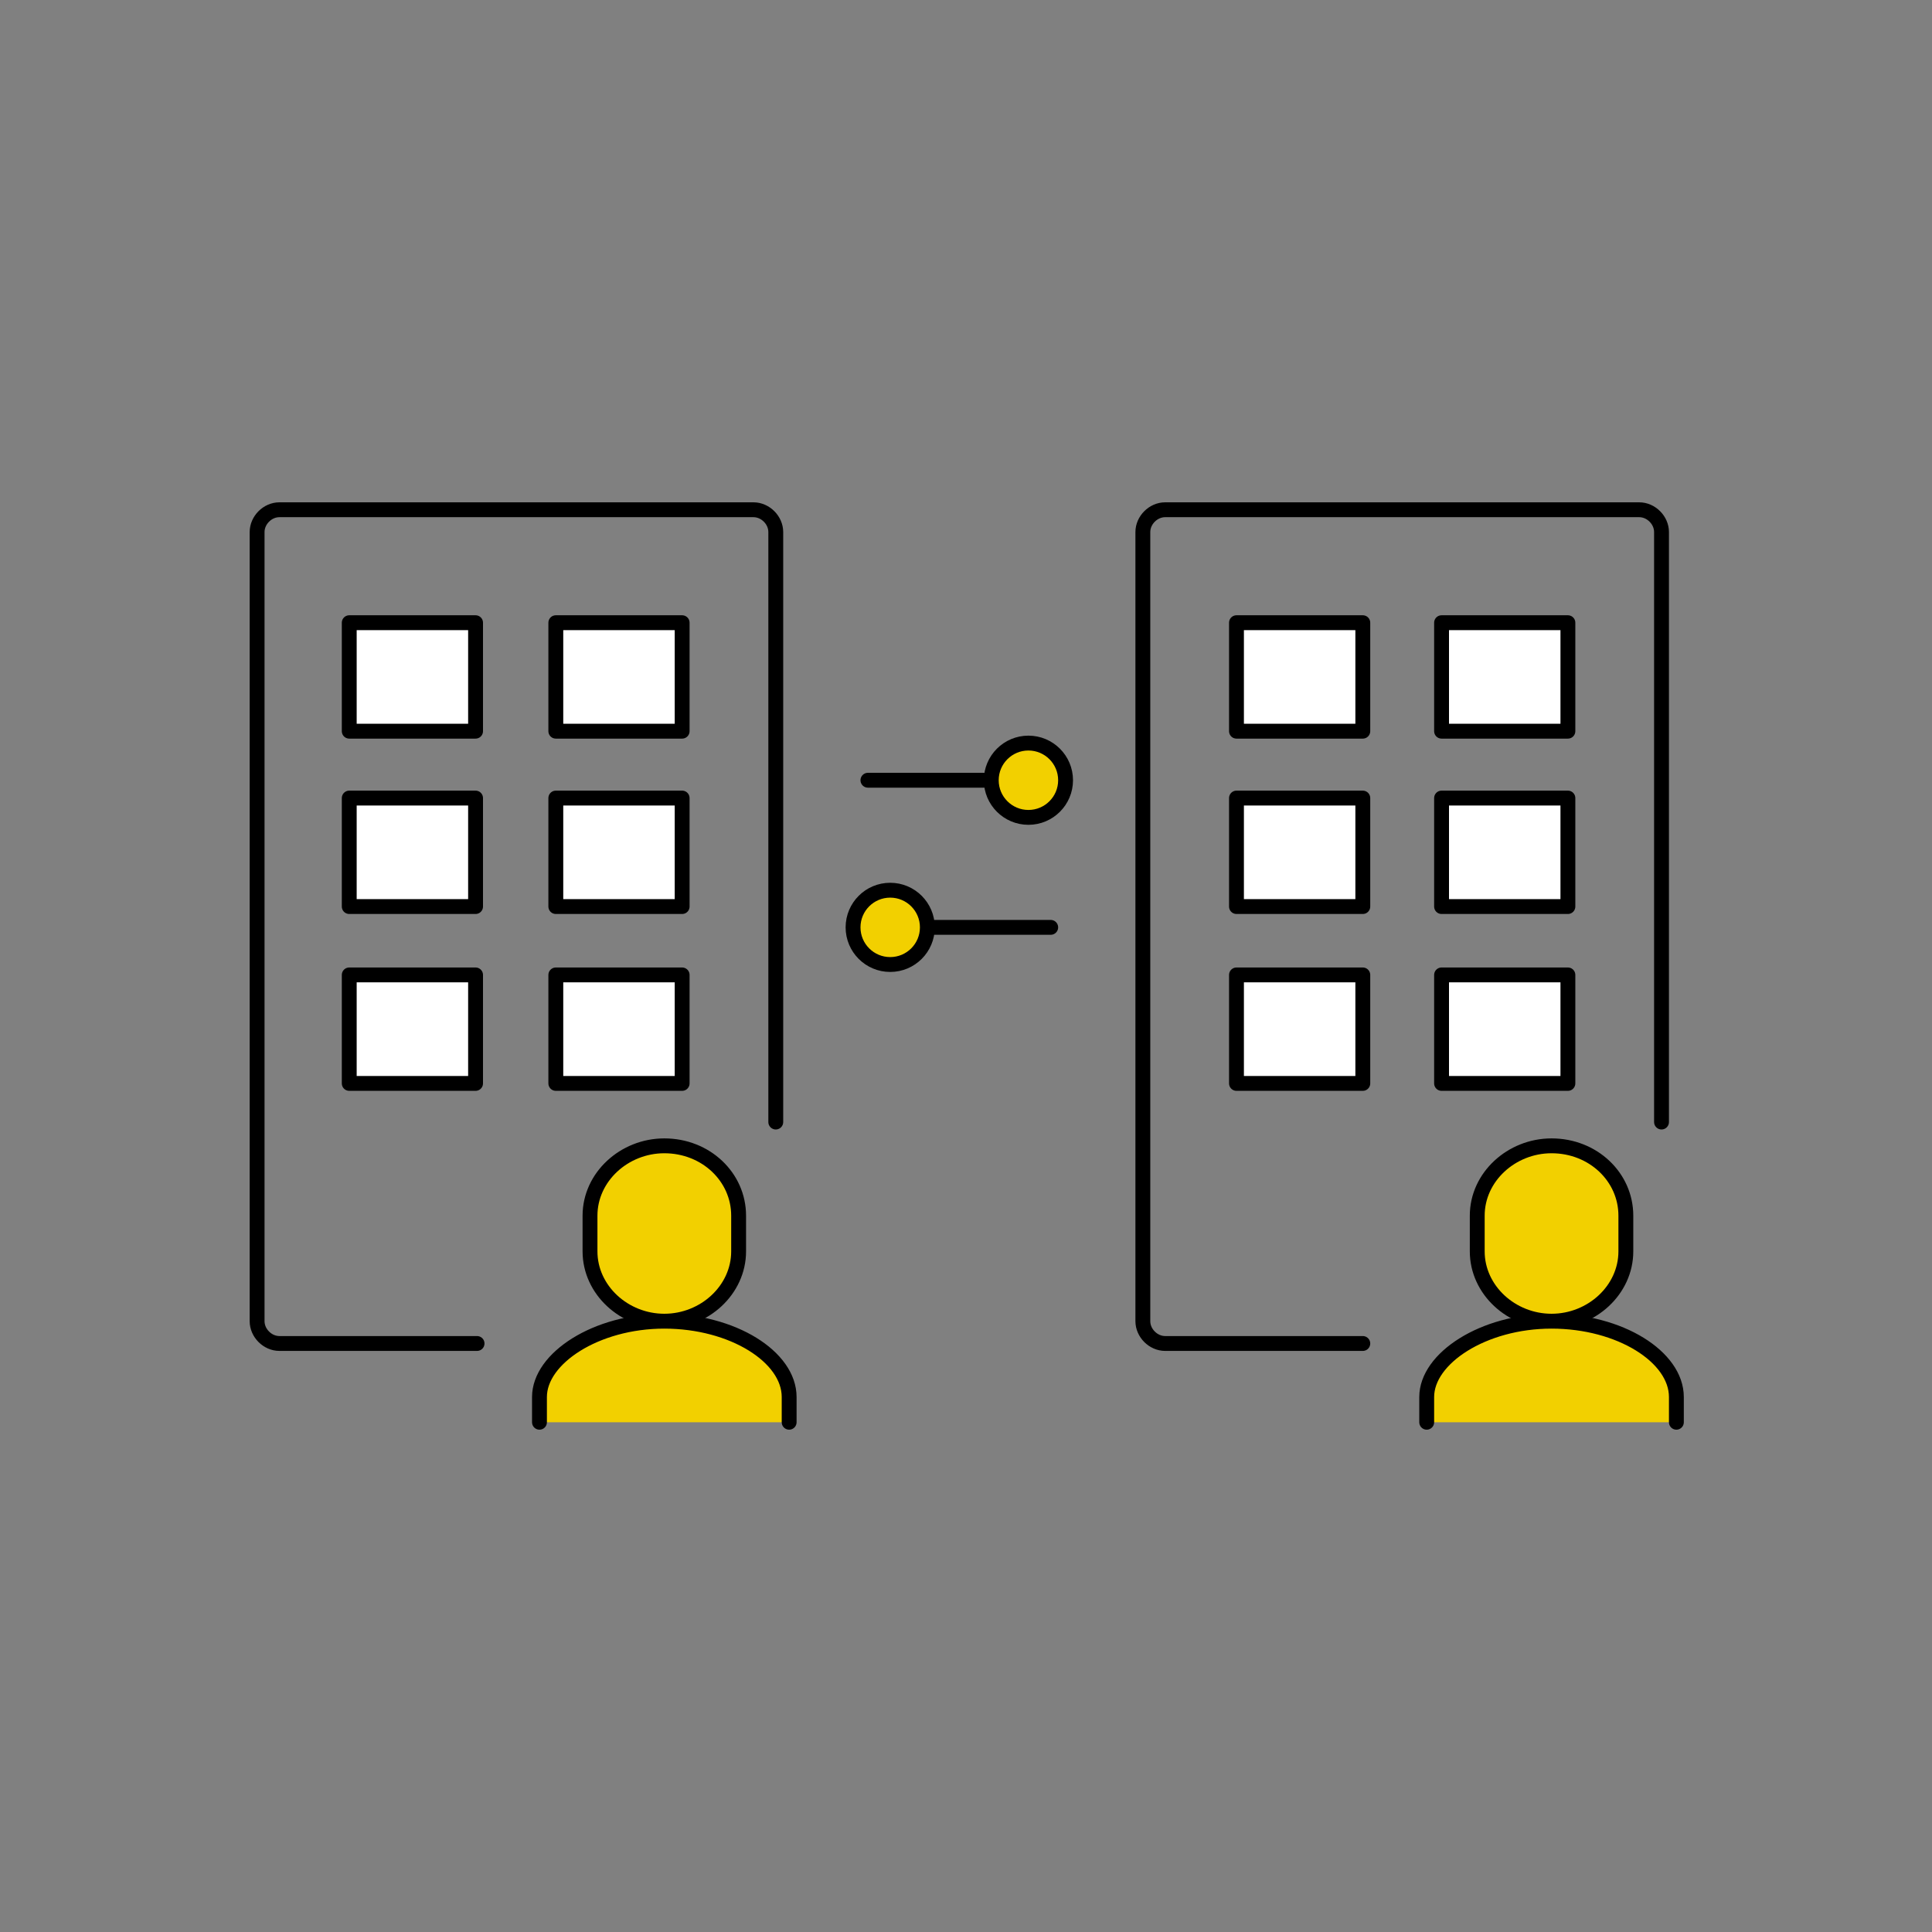 <?xml version="1.0" encoding="UTF-8"?>
<svg id="_レイヤー_1" xmlns="http://www.w3.org/2000/svg" version="1.1" viewBox="0 0 130 130">
  <rect x="0" y="0" width="130" height="130" fill="#808080" stroke="none"/>
  <!-- Generator: Adobe Illustrator 29.1.0, SVG Export Plug-In . SVG Version: 2.1.0 Build 142)  -->
  <defs>
    <style>
      .st0 {
        fill: #fff;
      }

      .st0, .st1, .st2 {
        stroke: #000;
        stroke-linecap: round;
        stroke-linejoin: round;
      }

      .st1 {
        fill: none;
      }

      .st2 {
        fill: #f2d000;
      }
    </style>
  </defs>
  <path class="st1" d="M52.2,75.5v-39.7c0-.8-.7-1.5-1.5-1.5h-31.9c-.8,0-1.5.7-1.5,1.5v53.1c0,.8.7,1.5,1.5,1.5h13.3"/>
  <g>
    <rect class="st0" x="23.5" y="41.9" width="8.5" height="7.3"/>
    <rect class="st0" x="37.4" y="41.9" width="8.5" height="7.3"/>
    <rect class="st0" x="23.5" y="53.7" width="8.5" height="7.3"/>
    <rect class="st0" x="37.4" y="53.7" width="8.5" height="7.3"/>
    <rect class="st0" x="23.5" y="65.6" width="8.5" height="7.3"/>
    <rect class="st0" x="37.4" y="65.6" width="8.5" height="7.3"/>
  </g>
  <g>
    <path class="st2" d="M44.7,77.1c2.8,0,5,2.1,5,4.7v2.4c0,2.6-2.3,4.7-5,4.7s-5-2.1-5-4.7v-2.4c0-2.6,2.3-4.7,5-4.7Z"/>
    <path class="st2" d="M36.3,95.7v-1.7c0-2.6,3.8-5.1,8.4-5.1s8.4,2.4,8.4,5.1v1.7"/>
  </g>
  <path class="st1" d="M111.8,75.5v-39.7c0-.8-.7-1.5-1.5-1.5h-31.9c-.8,0-1.5.7-1.5,1.5v53.1c0,.8.7,1.5,1.5,1.5h13.3"/>
  <g>
    <rect class="st0" x="83.2" y="41.9" width="8.5" height="7.3"/>
    <rect class="st0" x="97" y="41.9" width="8.5" height="7.3"/>
    <rect class="st0" x="83.2" y="53.7" width="8.5" height="7.3"/>
    <rect class="st0" x="97" y="53.7" width="8.5" height="7.3"/>
    <rect class="st0" x="83.2" y="65.6" width="8.5" height="7.3"/>
    <rect class="st0" x="97" y="65.6" width="8.5" height="7.3"/>
  </g>
  <g>
    <path class="st2" d="M104.4,77.1c2.8,0,5,2.1,5,4.7v2.4c0,2.6-2.3,4.7-5,4.7s-5-2.1-5-4.7v-2.4c0-2.6,2.3-4.7,5-4.7Z"/>
    <path class="st2" d="M96,95.7v-1.7c0-2.6,3.8-5.1,8.4-5.1s8.4,2.4,8.4,5.1v1.7"/>
  </g>
  <line class="st2" x1="58.4" y1="52.5" x2="69.2" y2="52.5"/>
  <circle class="st2" cx="69.2" cy="52.5" r="2.5"/>
  <line class="st2" x1="70.7" y1="62.4" x2="59.9" y2="62.4"/>
  <circle class="st2" cx="59.9" cy="62.4" r="2.5"/>
</svg>